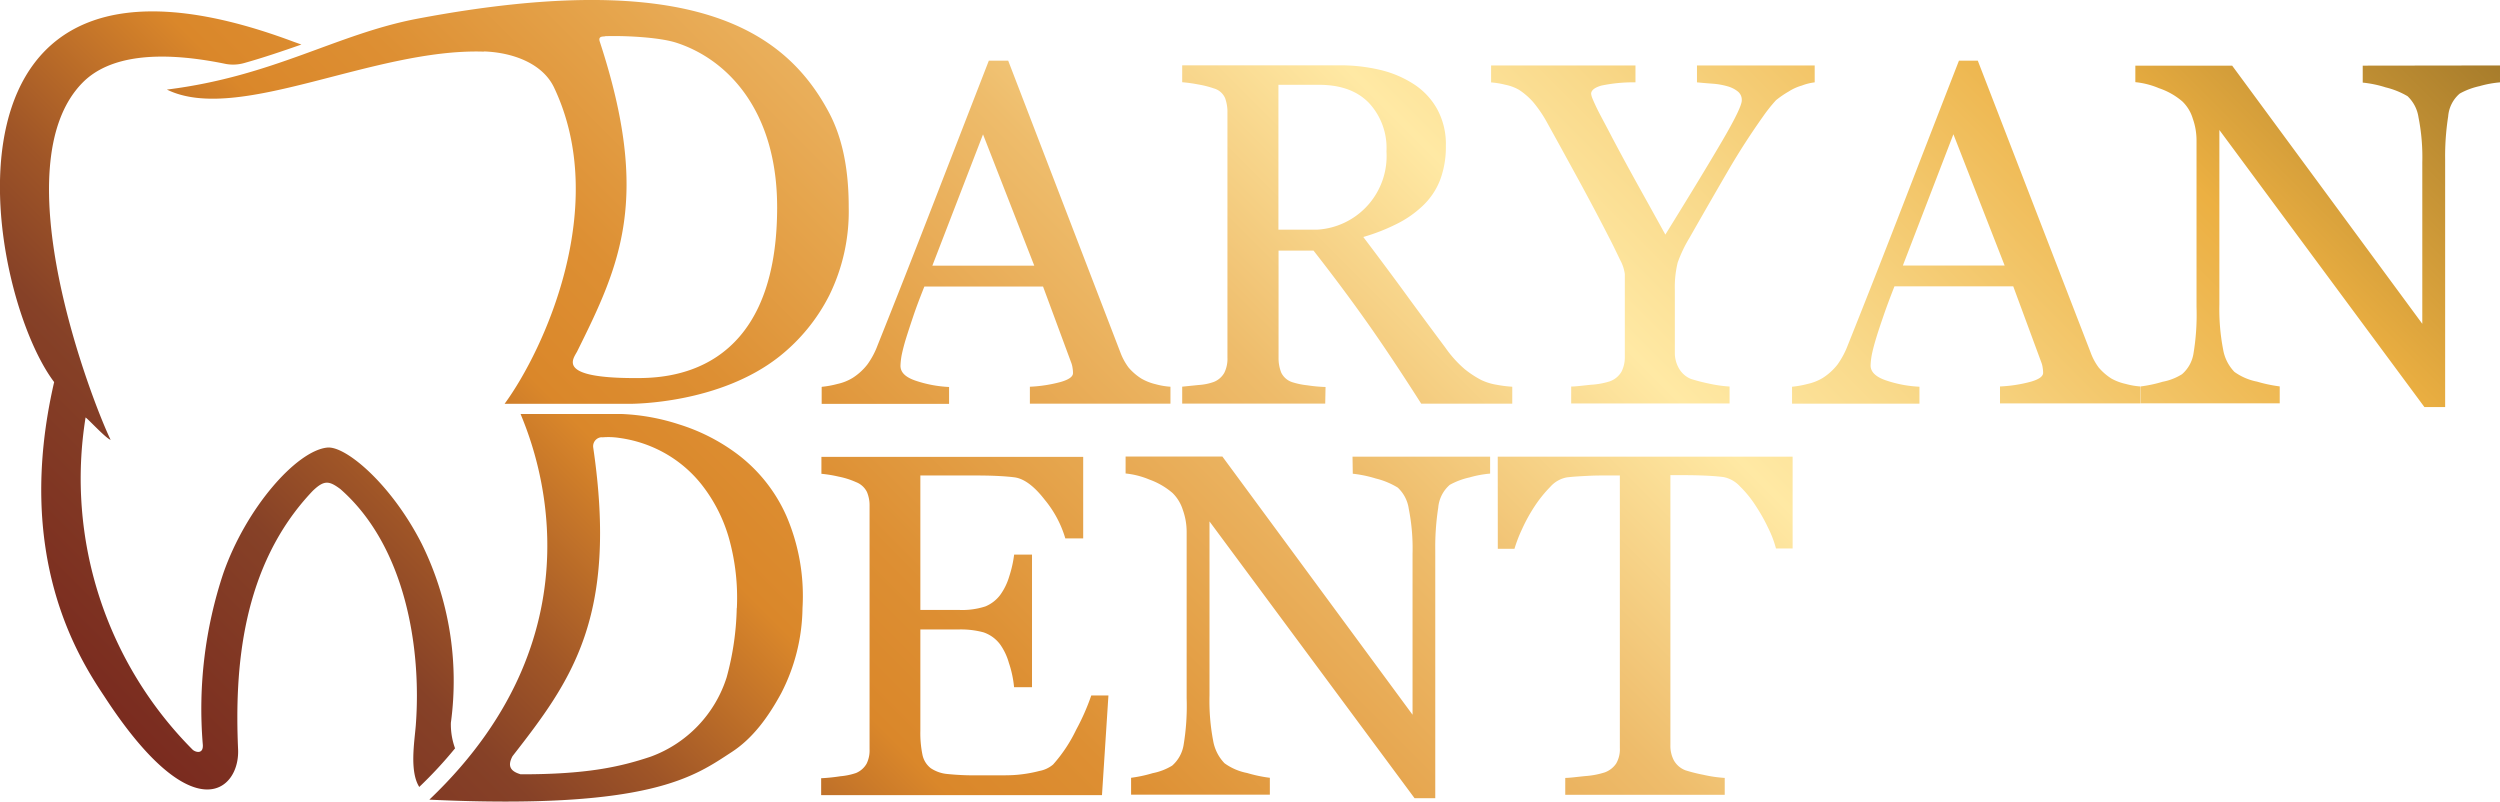 <svg id="Ebene_1" data-name="Ebene 1" xmlns="http://www.w3.org/2000/svg" xmlns:xlink="http://www.w3.org/1999/xlink" viewBox="0 0 387.35 124.2"><defs><style>.cls-1{fill:url(#Unbenannter_Verlauf_2);}</style><linearGradient id="Unbenannter_Verlauf_2" x1="207.9" y1="279.49" x2="443.42" y2="515.01" gradientTransform="matrix(1, 0, 0, -1, -30.14, 804.92)" gradientUnits="userSpaceOnUse"><stop offset="0" stop-color="#7a2b1f"/><stop offset="0.11" stop-color="#864127"/><stop offset="0.16" stop-color="#9f5527"/><stop offset="0.25" stop-color="#da872a"/><stop offset="0.31" stop-color="#dd8f33"/><stop offset="0.4" stop-color="#e6a64e"/><stop offset="0.41" stop-color="#e7a852"/><stop offset="0.49" stop-color="#eebc6b"/><stop offset="0.62" stop-color="#ffe9a4"/><stop offset="0.69" stop-color="#f9da8c"/><stop offset="0.84" stop-color="#edb44b"/><stop offset="0.86" stop-color="#ecb042"/><stop offset="1" stop-color="#a77c2b"/></linearGradient></defs><path class="cls-1" d="M224.55,434.56a29.82,29.82,0,0,0-8.84-4.47,32.86,32.86,0,0,0-8.79-1.61H191.14C193,433.05,205,461.59,177,488.23c34.35,1.6,41.06-3.61,46.84-7.37,3.28-2.13,5.67-5.42,7.69-9.14a29.51,29.51,0,0,0,3.29-13.17,31.36,31.36,0,0,0-2.47-14.22A24.3,24.3,0,0,0,224.55,434.56Zm.08,24a43.58,43.58,0,0,1-1.56,10.71,19.29,19.29,0,0,1-11.78,12.3c-4.89,1.64-10.08,2.74-20.13,2.73-1.64-.47-2.07-1.32-1.27-2.81C199,469.8,206.25,460,202.4,433.71a1.4,1.4,0,0,1,1.14-1.62,1.1,1.1,0,0,1,.31,0,11,11,0,0,1,2.57.09,19.88,19.88,0,0,1,5.8,1.71,19.44,19.44,0,0,1,6.88,5.41,24.1,24.1,0,0,1,4.33,8.44,34.27,34.27,0,0,1,1.22,10.81Zm13.16-34.27v2.62h19.74v-2.62a18.91,18.91,0,0,1-5.25-1C250.73,422.75,250,422,250,421a11.14,11.14,0,0,1,.18-1.63c.18-.87.41-1.73.67-2.58.34-1.09.73-2.27,1.16-3.55s1-2.78,1.69-4.51h18.39l4.35,11.75a3.54,3.54,0,0,1,.22.85,4.43,4.43,0,0,1,.07.81c0,.55-.63,1-1.9,1.37a22,22,0,0,1-4.78.74v2.62h21.78v-2.62a11.2,11.2,0,0,1-2.29-.39,8.08,8.08,0,0,1-2.21-.87,8.68,8.68,0,0,1-2-1.73,9.38,9.38,0,0,1-1.26-2.33l-17.38-45.2h-3q-3.73,9.6-8.5,21.9t-8.72,22.16a12.52,12.52,0,0,1-1.59,3,9,9,0,0,1-2.29,2.09,7.58,7.58,0,0,1-2.36.94,14.72,14.72,0,0,1-2.4.44Zm25-39.14,7.94,20.34H254.94Zm53.07,39.14a22.48,22.48,0,0,1-2.81-.26,11.62,11.62,0,0,1-2.33-.48,2.86,2.86,0,0,1-1.73-1.5,6.08,6.08,0,0,1-.41-2.27V403.16H314q4.44,5.67,8.21,11t8.47,12.71h14.11v-2.62a19.67,19.67,0,0,1-2.4-.3,8.9,8.9,0,0,1-2.4-.74,15.35,15.35,0,0,1-2.6-1.71,17.59,17.59,0,0,1-2.94-3.27q-3.73-5-6.3-8.53t-6.44-8.65a30.14,30.14,0,0,0,5.13-2,16.3,16.3,0,0,0,4-2.76,10.92,10.92,0,0,0,2.74-4,14.41,14.41,0,0,0,.92-5.36,11.27,11.27,0,0,0-1.37-5.74,10.92,10.92,0,0,0-3.66-3.86,16.57,16.57,0,0,0-5.28-2.2,26.7,26.7,0,0,0-6.24-.68H293.65v2.62a23.31,23.31,0,0,1,2.51.35,15.07,15.07,0,0,1,2.4.61,2.68,2.68,0,0,1,1.74,1.51,6.35,6.35,0,0,1,.36,2.29v37.9a4.86,4.86,0,0,1-.49,2.37,3.24,3.24,0,0,1-1.61,1.4,8.47,8.47,0,0,1-2.35.48l-2.56.26v2.62h22.16Zm-7.3-46.82h6.28c3.33,0,5.9.92,7.72,2.78a10.25,10.25,0,0,1,2.74,7.54,11.42,11.42,0,0,1-10.67,12.12c-.41,0-.82,0-1.23,0h-4.84Zm35.19,0a12.93,12.93,0,0,0-2.24-.37v-2.63h22.37v2.62a23.82,23.82,0,0,0-5.32.51c-1,.3-1.55.72-1.55,1.26a2.84,2.84,0,0,0,.22.77c.15.37.36.83.63,1.4s.7,1.37,1.14,2.2.86,1.62,1.25,2.38c1.16,2.19,2.34,4.38,3.54,6.55s2.78,5,4.72,8.52q5.79-9.35,8.84-14.57t3-6.26a1.64,1.64,0,0,0-.63-1.36,4.43,4.43,0,0,0-1.66-.81,11.25,11.25,0,0,0-2.32-.39c-.84-.06-1.62-.13-2.33-.2v-2.62h18.24v2.62a8.26,8.26,0,0,0-2,.5,7.49,7.49,0,0,0-2,.9,15.06,15.06,0,0,0-2,1.37,24.19,24.19,0,0,0-2,2.51q-2.88,4.06-5.32,8.24t-6.1,10.6a21,21,0,0,0-1.81,3.8,15.85,15.85,0,0,0-.44,4.18v10a4.83,4.83,0,0,0,.67,2.28,3.77,3.77,0,0,0,1.82,1.57,27.7,27.7,0,0,0,2.78.72,20.52,20.52,0,0,0,3.21.46v2.62H353.92v-2.62c.69,0,1.72-.14,3.1-.28a11.7,11.7,0,0,0,2.89-.53,3.41,3.41,0,0,0,1.82-1.52,5,5,0,0,0,.5-2.36V406.78a6.33,6.33,0,0,0-.72-2.16c-.48-1-1.05-2.21-1.72-3.49q-2.19-4.29-4.91-9.27t-4.69-8.53a19.57,19.57,0,0,0-2.16-3.18,10.77,10.77,0,0,0-2.16-1.88A6.88,6.88,0,0,0,343.75,377.47ZM437.65,423a8.68,8.68,0,0,1-2-1.73,9,9,0,0,1-1.25-2.33l-17.48-45.21H414q-3.74,9.6-8.5,21.9t-8.71,22.16a13.28,13.28,0,0,1-1.59,3,9.12,9.12,0,0,1-2.29,2.09,7.73,7.73,0,0,1-2.37.94,14.7,14.7,0,0,1-2.4.43v2.62h19.74v-2.62a18.84,18.84,0,0,1-5.24-1c-1.55-.54-2.33-1.31-2.33-2.29a11.14,11.14,0,0,1,.18-1.63c.13-.66.35-1.52.67-2.58s.73-2.27,1.17-3.55,1-2.78,1.68-4.51h18.4l4.34,11.75a3.54,3.54,0,0,1,.22.85,4.43,4.43,0,0,1,.07.81c0,.55-.63,1-1.9,1.37a22,22,0,0,1-4.78.74v2.62h21.79v-2.62a11.2,11.2,0,0,1-2.29-.39A8.22,8.22,0,0,1,437.65,423Zm-32.34-17.53,7.83-20.34,7.94,20.34Zm92.52-31v2.62a16.49,16.49,0,0,0-3.18.59,11.21,11.21,0,0,0-3.06,1.15,5.17,5.17,0,0,0-1.79,3.54,40,40,0,0,0-.47,6.65V427.4h-3.21l-31.77-42.93v27a32.88,32.88,0,0,0,.58,7,6.57,6.57,0,0,0,1.75,3.48,8.93,8.93,0,0,0,3.51,1.51,22.36,22.36,0,0,0,3.51.74v2.62H442.2V424.2a21.14,21.14,0,0,0,3.36-.72,8.66,8.66,0,0,0,3-1.17,5.33,5.33,0,0,0,1.77-3.15,36.78,36.78,0,0,0,.48-7.26V386.08a10.09,10.09,0,0,0-.59-3.4,6.12,6.12,0,0,0-1.59-2.62A10.83,10.83,0,0,0,445,378a12.56,12.56,0,0,0-3.67-.94v-2.56h15l29.46,40v-25a31.59,31.59,0,0,0-.59-7,5.6,5.6,0,0,0-1.7-3.27,12.41,12.41,0,0,0-3.38-1.36,17.2,17.2,0,0,0-3.56-.74v-2.63ZM279.56,472.09h2.66l-1,15.44H237.71v-2.62a28.72,28.72,0,0,0,3-.31,10.25,10.25,0,0,0,2.4-.5,3.39,3.39,0,0,0,1.64-1.44,4.66,4.66,0,0,0,.46-2.26V442.73a5.32,5.32,0,0,0-.4-2.16,3.13,3.13,0,0,0-1.7-1.54,12.31,12.31,0,0,0-2.68-.85,20,20,0,0,0-2.68-.44v-2.62h40.56v12.63h-2.77a16.89,16.89,0,0,0-3.2-6c-1.64-2.11-3.19-3.26-4.67-3.46-.76-.1-1.68-.17-2.73-.22s-2.27-.07-3.62-.07h-8.24v20.83H259a11.63,11.63,0,0,0,4.15-.54,5.51,5.51,0,0,0,2.31-1.79,9.37,9.37,0,0,0,1.39-2.86,17.77,17.77,0,0,0,.76-3.38h2.77V470.8H267.6a16.49,16.49,0,0,0-.8-3.75,9.27,9.27,0,0,0-1.35-2.86,5.36,5.36,0,0,0-2.6-1.89,13.51,13.51,0,0,0-3.86-.44h-5.91v15.71a16.62,16.62,0,0,0,.33,3.72,3.53,3.53,0,0,0,1.29,2.07,5.56,5.56,0,0,0,2.63.9,41.67,41.67,0,0,0,4.73.2h3.21c1.13,0,2.25,0,3.36-.14a20.29,20.29,0,0,0,2.9-.54,4.48,4.48,0,0,0,2.12-1,23,23,0,0,0,3.57-5.38,34.82,34.82,0,0,0,2.34-5.31Zm40.48-37h21.32v2.62a16.49,16.49,0,0,0-3.18.59,11.4,11.4,0,0,0-3.07,1.15,5.27,5.27,0,0,0-1.79,3.54,40,40,0,0,0-.46,6.65V488h-3.21l-31.77-42.88v27a32.87,32.87,0,0,0,.57,7,6.63,6.63,0,0,0,1.76,3.47,8.79,8.79,0,0,0,3.51,1.51,21.28,21.28,0,0,0,3.51.74v2.62h-21.5v-2.62a21.14,21.14,0,0,0,3.36-.72,9.13,9.13,0,0,0,3-1.16,5.41,5.41,0,0,0,1.77-3.16,36.78,36.78,0,0,0,.48-7.26V446.74a10.09,10.09,0,0,0-.59-3.4,6.32,6.32,0,0,0-1.59-2.62,11.4,11.4,0,0,0-3.6-2.09,12.94,12.94,0,0,0-3.68-.94v-2.62h15l29.46,40V450.14a31.59,31.59,0,0,0-.59-7,5.54,5.54,0,0,0-1.7-3.26,11.93,11.93,0,0,0-3.4-1.41,18.71,18.71,0,0,0-3.57-.74Zm22.5,0h45.69v14.22h-2.58a16.31,16.31,0,0,0-1.2-3.16,27.19,27.19,0,0,0-1.94-3.45,17.07,17.07,0,0,0-2.43-3,4.7,4.7,0,0,0-2.54-1.45c-.76-.1-1.72-.18-2.88-.23s-2.24-.07-3.22-.07h-2.15v41.92a4.85,4.85,0,0,0,.52,2.24,3.48,3.48,0,0,0,1.81,1.57,24.74,24.74,0,0,0,2.79.7,20.51,20.51,0,0,0,3.3.48v2.62H353v-2.62c.69,0,1.74-.15,3.16-.29a12.73,12.73,0,0,0,2.94-.56,3.61,3.61,0,0,0,1.79-1.38,4.38,4.38,0,0,0,.57-2.42V438h-2.14c-.77,0-1.71,0-2.85.06s-2.21.11-3.25.24a4.52,4.52,0,0,0-2.53,1.45,20,20,0,0,0-2.42,3,25.76,25.76,0,0,0-1.95,3.53,22,22,0,0,0-1.19,3.08h-2.58ZM185.46,372.3c4.44.15,9.09,1.84,10.87,5.6,8.69,18.3-1.51,40.58-7.67,49h19.25c.72,0,14.06,0,23.33-7.34a28.56,28.56,0,0,0,7.74-9.49,29.5,29.5,0,0,0,3-13.66c0-5.65-.9-10.64-3.11-14.74-6.71-12.53-21.11-22.47-63.63-14.46-12.66,2.39-22.26,8.92-38.9,11,11,5.4,32-6.45,49.12-5.88Zm18.71-2.36c2.91-.11,8.32.13,11.07,1,8,2.58,15.65,10.57,15.65,25.51,0,26.46-17.58,26.46-22,26.46-12.18,0-9.64-2.9-9-4.1,6.71-13.5,11.46-23.77,3.53-48-.3-.86.38-.82.8-.84ZM181,480.26a65.62,65.62,0,0,1-5.56,6c-1.53-2.42-.74-7-.54-9.51.92-12-1.59-27.8-11.69-36.65-1.76-1.3-2.5-1.41-4.27.28-11.12,11.68-12.11,27.76-11.57,40.07.28,6.38-7,12.88-20.74-8.25-4-6-14-21.65-7.76-48.67C108,409.14,97.79,349,156,370.81l1.18.42c-2.86,1-5.78,2-8.8,2.85a6.26,6.26,0,0,1-2.95.15c-10.63-2.19-18.13-1.18-22.15,2.9-12.7,12.88,1.47,49.43,4.34,55.35-.7-.2-3.39-3.14-3.88-3.47a59.54,59.54,0,0,0,16.57,51.46c.4.4,1.79.85,1.58-.93a66.52,66.52,0,0,1,3.18-26.35c3.54-10.17,11.34-19,16.09-19.51,2.84-.33,9.94,5.63,14.65,14.88a48.07,48.07,0,0,1,4.53,27.75,10.81,10.81,0,0,0,.66,4Z" transform="translate(-110.48 -364.33)"/></svg>